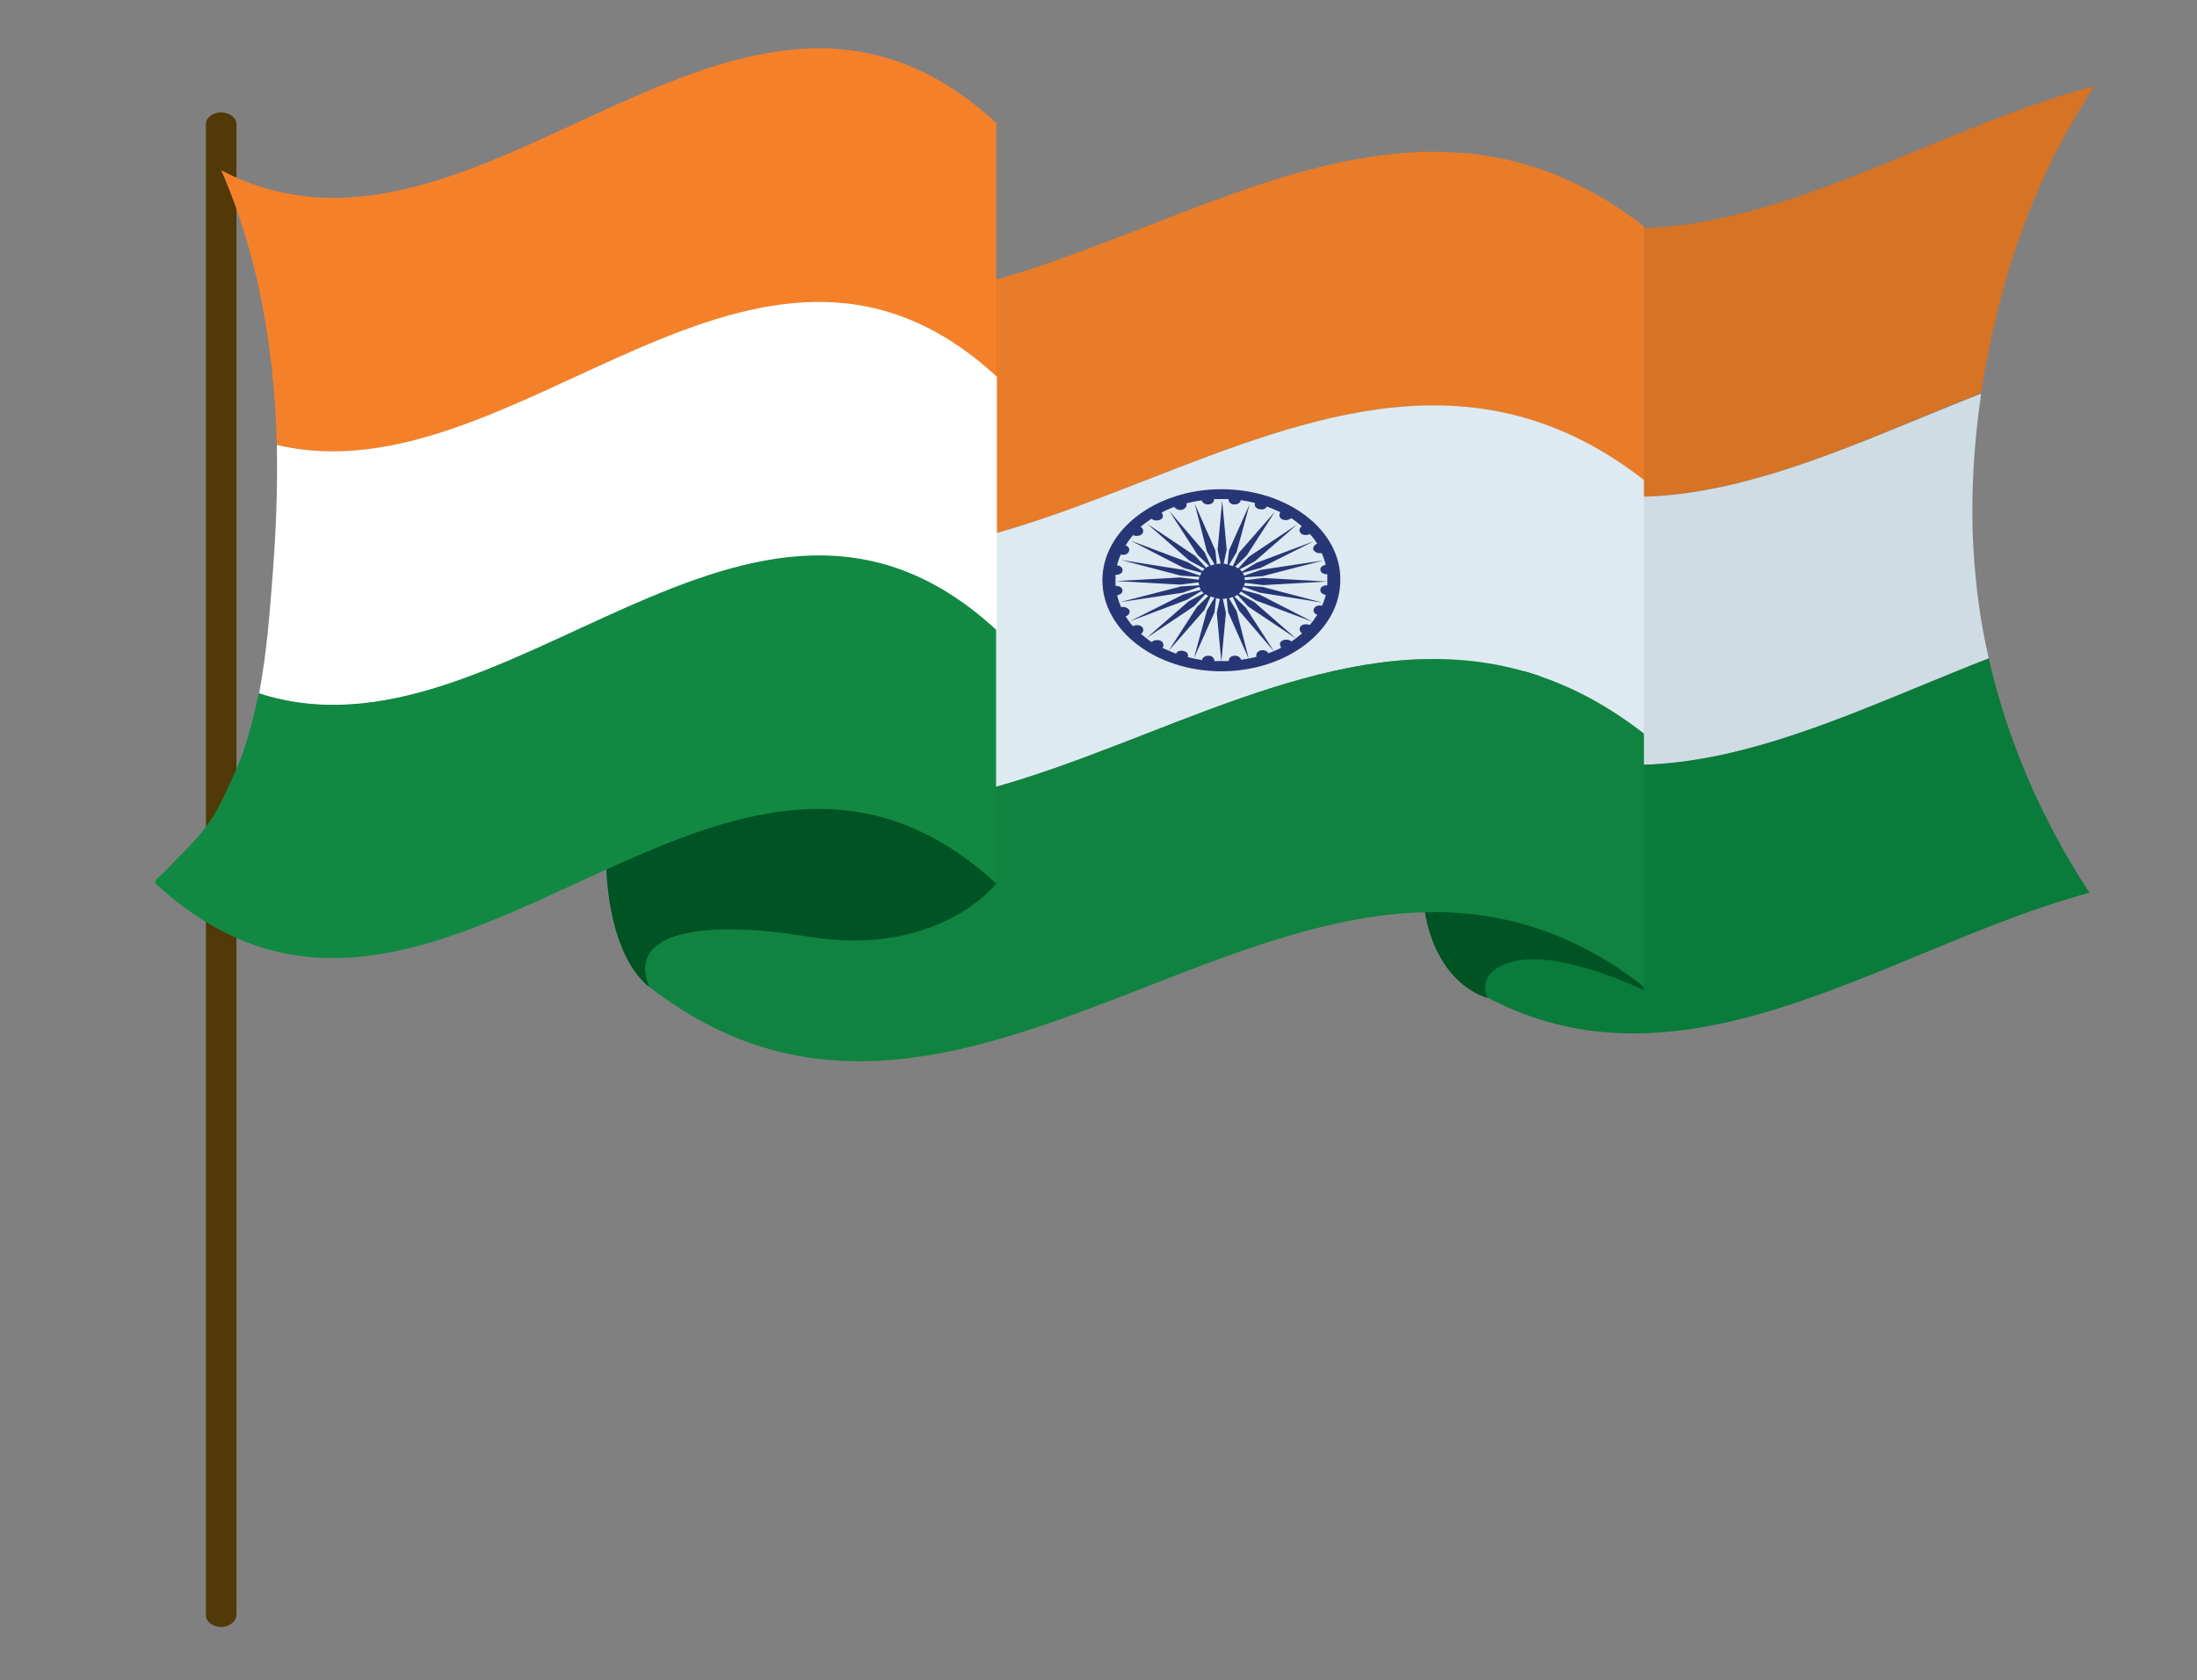 <svg fill="none" height="153" viewBox="0 0 200 153" width="200" xmlns="http://www.w3.org/2000/svg" xmlns:xlink="http://www.w3.org/1999/xlink"><rect x="0" y="0" width="200" height="153" fill="#808080" stroke="none"/><mask id="a" height="153" maskUnits="userSpaceOnUse" width="200" x="0" y="0"><path d="m0 0h200v152.918h-200z" fill="#fff"/></mask><mask id="b" height="153" maskUnits="userSpaceOnUse" width="200" x="0" y="0"><path d="m0 0h200v152.918h-200z" fill="#fff"/></mask><mask id="c" height="153" maskUnits="userSpaceOnUse" width="200" x="0" y="0"><path d="m0 0h200v152.918h-200z" fill="#fff"/></mask><mask id="d" height="153" maskUnits="userSpaceOnUse" width="200" x="0" y="0"><path d="m0 0h200v152.918h-200z" fill="#fff"/></mask><mask id="e" height="153" maskUnits="userSpaceOnUse" width="200" x="0" y="0"><path d="m0 0h200v152.918h-200z" fill="#fff"/></mask><mask id="f" height="153" maskUnits="userSpaceOnUse" width="200" x="0" y="0"><path d="m0 0h200v152.918h-200z" fill="#fff"/></mask><mask id="g" height="153" maskUnits="userSpaceOnUse" width="200" x="0" y="0"><path d="m0 0h200v152.918h-200z" fill="#fff"/></mask><mask id="h" height="153" maskUnits="userSpaceOnUse" width="200" x="0" y="0"><path d="m0 0h200v152.918h-200z" fill="#fff"/></mask><mask id="i" height="153" maskUnits="userSpaceOnUse" width="200" x="0" y="0"><path d="m0 0h200v152.918h-200z" fill="#fff"/></mask><mask id="j" height="153" maskUnits="userSpaceOnUse" width="200" x="0" y="0"><path d="m0 0h200v152.918h-200z" fill="#fff"/></mask><mask id="k" height="153" maskUnits="userSpaceOnUse" width="200" x="0" y="0"><path d="m0 0h200v152.918h-200z" fill="#fff"/></mask><mask id="l" height="153" maskUnits="userSpaceOnUse" width="200" x="0" y="0"><path d="m0 0h200v152.918h-200z" fill="#fff"/></mask><mask id="m" height="153" maskUnits="userSpaceOnUse" width="200" x="0" y="0"><path d="m0 0h200v152.918h-200z" fill="#fff"/></mask><mask id="n" height="153" maskUnits="userSpaceOnUse" width="200" x="0" y="0"><path d="m0 0h200v152.918h-200z" fill="#fff"/></mask><g mask="url(#a)"><path d="m20.136 148.131c-.768 0-1.389-.473-1.389-1.064v-135.766c0-.591.621-1.064 1.389-1.064s1.389.473 1.389 1.064v135.707c0 .591-.621 1.123-1.389 1.123z" fill="#513908"/></g><g mask="url(#b)"><path d="m182.774 24.849c1.256-4.033 2.778-8.022 4.861-11.893.901-1.699 1.95-3.457 2.984-5.097-20.343 5.304-40.759 22.559-61.117 5.732v24.42c17.019 14.02 33.89 4.462 50.835-2.231.576-3.664 1.403-7.327 2.437-10.932z" fill="#d67325"/></g><g mask="url(#c)"><path d="m179.657 50.126c-.28-4.728 0-9.558.695-14.286-16.945 6.633-33.816 16.192-50.761 2.172v24.42c17.152 14.182 34.303 4.196 51.455-2.497-.768-3.235-1.182-6.515-1.389-9.809z" fill="#d0dce3"/></g><g mask="url(#d)"><path d="m181.046 59.95c-15.896 6.16-31.733 15.187-47.644 5.304v24.42c18.954 11.833 37.923-3.295 56.803-8.391-4.432-6.796-7.49-13.961-9.159-21.333z" fill="#097b3b"/></g><g mask="url(#e)"><path d="m149.653 90.161s-7.638-3.767-11.952-2.6c-3.545.96-2.29 3.294-2.29 3.294s-7.076-1.595-5.835-14.064c1.256-12.483 10.282-16.192 10.282-16.192z" fill="#005323"/></g><g mask="url(#f)"><path d="m149.653 43.699c-30.211-23.519-60.349 23.519-90.56 0 0-7.697 0-15.394 0-23.09 30.211 23.519 60.349-23.519 90.56 0z" fill="#e87c28"/></g><g mask="url(#g)"><path d="m149.653 66.79c-30.211-23.519-60.349 23.519-90.56 0 0-7.697 0-15.394 0-23.091 30.211 23.519 60.349-23.519 90.56 0z" fill="#ddeaf1"/></g><g mask="url(#h)"><path d="m149.653 89.836c-30.211-23.519-60.349 23.519-90.56 0 0 0-1.522-.739-1.522-6.692 0-5.304 1.522-11.05 1.522-16.354 30.211 23.519 60.349-23.519 90.56 0z" fill="#108340"/></g><g mask="url(#i)"><path d="m117.565 58.399c-.207-.163-.487-.207-.768-.103-.281.103-.354.369-.207.591 0 0 0 .059.074.059-.354.207-.768.369-1.182.532-.133-.207-.413-.325-.694-.266s-.488.325-.414.532v.059c-.413.103-.901.207-1.388.266-.074-.207-.281-.369-.562-.369-.354 0-.561.207-.561.428v.059c-.207 0-.488 0-.695 0-.206 0-.413 0-.62 0 0-.207-.133-.428-.414-.473-.28-.044-.62.059-.694.325v.059c-.414-.059-.901-.163-1.315-.266.074-.207 0-.428-.28-.532-.281-.103-.621-.059-.769.163v.059c-.413-.163-.827-.325-1.255-.532.133-.163.133-.428-.074-.591s-.621-.163-.828 0c0 0 0 0-.073.059-.355-.207-.621-.473-.975-.739.206-.163.28-.369.132-.591-.132-.207-.487-.266-.768-.163 0 0-.074 0-.074.059-.28-.266-.487-.591-.694-.901.281-.103.414-.325.355-.532-.074-.207-.414-.369-.695-.325h-.074c-.133-.325-.28-.694-.354-1.064.281-.059.487-.207.487-.428 0-.266-.28-.428-.561-.428h-.074c0-.163 0-.369 0-.532s0-.325 0-.473c.281 0 .562-.103.621-.325.073-.207-.074-.473-.414-.532h-.074c.074-.325.207-.694.355-1.005.28.103.561 0 .694-.207s.074-.473-.207-.591h-.074c.207-.325.414-.635.695-.96.206.103.561.103.768-.059s.207-.473 0-.635c0 0 0 0-.074-.059.281-.266.62-.473.975-.739.207.163.488.207.768.103.281-.103.355-.369.207-.591 0 0 0-.059-.074-.059.355-.207.768-.369 1.182-.532.133.207.414.325.694.266.281-.059.488-.325.414-.532v-.059c.414-.103.901-.207 1.389-.266.074.207.28.369.561.369.355 0 .561-.207.561-.428v-.059h.695.62c0 .207.133.428.414.473.281.059.62-.059.694-.325v-.059c.414.059.901.163 1.315.266-.074.207 0 .428.281.532.28.103.62.059.768-.163v-.059c.414.163.827.325 1.256.532-.133.163-.133.428.074.591.206.163.62.163.827 0 0 0 0 0 .074-.059.354.207.62.473.975.739-.207.163-.281.369-.133.591.133.207.487.266.768.163 0 0 .074 0 .074-.059.281.266.487.591.694.901-.28.103-.413.325-.354.532.074.207.413.369.694.325h.074c.133.325.281.694.354 1.064-.28.059-.487.207-.487.428 0 .266.281.428.561.428h.074v.532.473c-.281 0-.561.103-.62.325-.074.207.074.473.413.532h.074c-.074.325-.207.694-.354 1.005-.281-.059-.562 0-.695.207s-.074.473.207.591h.074c-.207.325-.414.635-.694.96-.207-.103-.562-.103-.769.059-.206.163-.206.473 0 .635 0 0 0 0 .074.059-.339.266-.62.532-.975.739zm-6.382-13.857c-5.968 0-10.829 3.723-10.829 8.288 0 4.565 4.861 8.288 10.829 8.288 5.969 0 10.829-3.723 10.829-8.288.074-4.565-4.786-8.288-10.829-8.288z" fill="#273675"/></g><g mask="url(#j)"><path d="m111.316 54.528c.133 0 .207 0 .355-.059l.133 1.27 1.876 4.255-1.108-4.358-.694-1.167c.133-.059.207-.059.354-.103l.562 1.226 3.191 3.723-2.571-3.989-1.049-1.005c.133-.059.207-.103.281-.163l.975 1.064 4.373 2.925-3.826-3.339-1.389-.739c.074-.059.133-.163.207-.207l1.315.798 5.215 1.965-4.861-2.497-1.595-.428c.073-.103.073-.163.133-.266l1.521.532 5.688.901-5.481-1.433-1.669-.103c0-.103.074-.207.074-.266l1.669.207 5.835-.325-5.835-.325-1.669.207c0-.103 0-.163-.074-.266l1.669-.103 5.555-1.433-5.688.857-1.522.532c-.073-.103-.073-.163-.133-.266l1.596-.428 4.86-2.438-5.215 1.965-1.314.798c-.074-.103-.133-.163-.207-.207l1.388-.739 3.827-3.339-4.373 2.925-.975 1.064c-.074-.059-.207-.103-.281-.163l1.049-1.004 2.571-3.989-3.265 3.723-.562 1.226c-.133-.059-.207-.059-.354-.103l.694-1.167 1.182-4.358-1.876 4.196-.133 1.27c-.133 0-.207-.059-.355-.059l.281-1.27-.414-4.462-.413 4.462.28 1.27c-.133 0-.207 0-.354.059l-.133-1.27-1.876-4.255 1.108 4.358.694 1.167c-.133.059-.207.059-.355.103l-.561-1.226-3.191-3.723 2.571 3.989 1.048 1.005c-.133.059-.206.103-.28.163l-.975-1.064-4.373-2.925 3.826 3.339 1.389.739c-.074.059-.133.163-.207.207l-1.315-.798-5.215-1.965 4.861 2.497 1.595.428c-.074.103-.074.163-.133.266l-1.522-.532-5.687-.901 5.481 1.433 1.669.103c0 .103-.074.207-.074.266l-1.669-.207-5.836.325 5.836.325 1.669-.207c0 .103 0 .163.074.266l-1.669.103-5.555 1.433 5.688-.857 1.521-.532c.074.103.074.163.133.266l-1.595.428-4.861 2.438 5.215-1.965 1.315-.798c.074.103.133.163.207.207l-1.389.739-3.826 3.339 4.373-2.925.975-1.064c.074.059.207.103.281.163l-1.049 1.005-2.571 3.989 3.265-3.723.561-1.226c.133.059.207.059.355.103l-.694 1.167-1.182 4.358 1.876-4.196.133-1.27c.133 0 .207.059.354.059l-.28 1.27.413 4.462.414-4.462z" fill="#273675"/></g><g mask="url(#k)"><path d="m90.693 80.44s-5.215 6.796-17.152 4.831c-8.258-1.374-16.664-.901-14.448 4.565 0 0-4.993-3.073-3.752-16.679 1.049-11.05 11.11-9.824 22.78-9.026 11.671.857 12.572 16.31 12.572 16.31z" fill="#005323"/></g><g mask="url(#l)"><path d="m20.136 15.497c3.472 7.963 4.86 16.62 5.067 25.011 21.805 5.259 43.684-26.341 65.49-6.205v-23.105c-23.534-21.717-47.008 16.679-70.557 4.299z" fill="#f4812a"/></g><g mask="url(#m)"><path d="m25.203 40.508v.207c.074 3.767-.074 7.49-.355 11.257-.281 3.723-.561 7.431-1.256 11.154 22.367 7.328 44.792-26.385 67.159-5.732v-23.09c-21.864-20.18-43.743 11.405-65.549 6.205z" fill="#fff"/></g><g mask="url(#n)"><path d="m23.549 63.126c-.281 1.374-.621 2.807-1.049 4.196-.355 1.167-.768 2.334-1.315 3.457-.694 1.492-1.389 3.132-2.438 4.506-.827 1.108-1.876 2.127-2.851 3.132-.561.591-1.108 1.167-1.743 1.699v.325c25.484 23.519 51.041-23.519 76.525 0v-23.105c-22.337-20.594-44.704 13.074-67.13 5.791z" fill="#128943"/></g></svg>